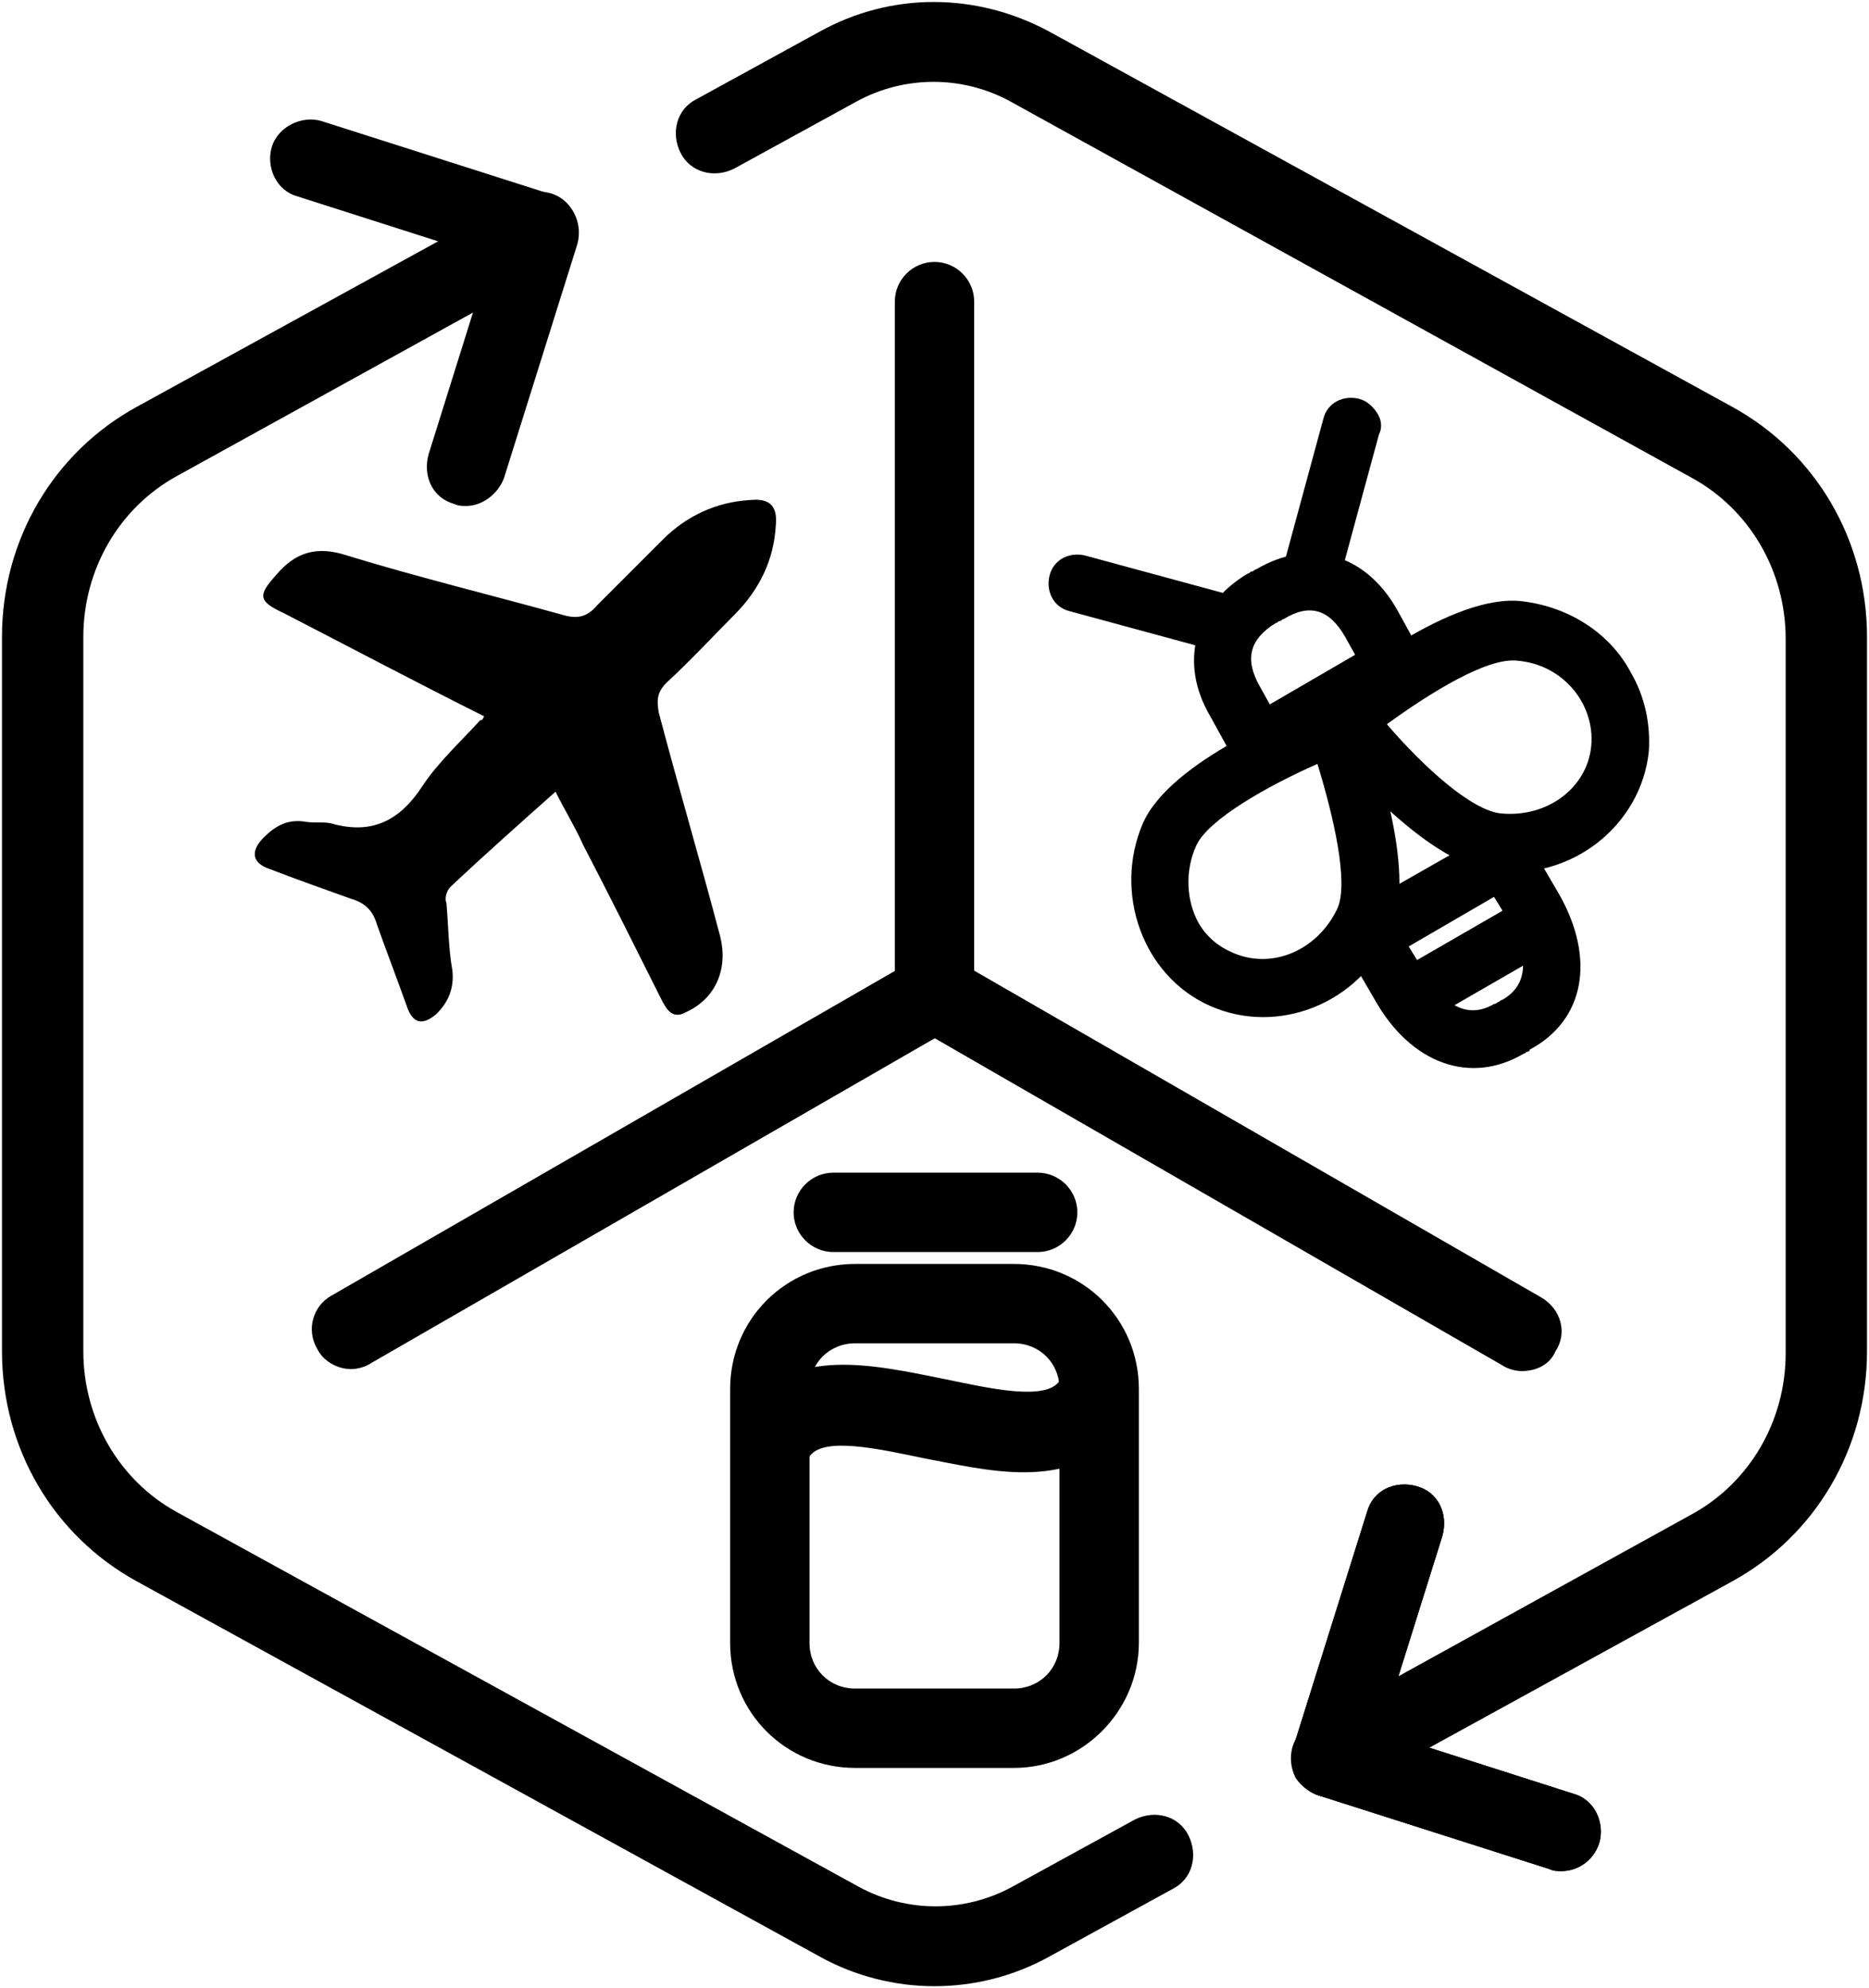 <?xml version="1.0" encoding="utf-8"?>
<!-- Generator: Adobe Illustrator 25.4.1, SVG Export Plug-In . SVG Version: 6.00 Build 0)  -->
<svg version="1.1" id="Layer_1" xmlns="http://www.w3.org/2000/svg" xmlns:xlink="http://www.w3.org/1999/xlink" x="0px" y="0px"
	 viewBox="0 0 94.2 100.2" style="enable-background:new 0 0 94.2 100.2;" xml:space="preserve">
<g id="Cycle_x5F_Hexagon">
	<path d="M47.1,100.1c-2,0-4-0.5-5.8-1.5L6.9,79.7C2.7,77.4,0.1,73,0.1,68.1v-36c0-4.9,2.6-9.3,6.8-11.6L26.2,9.9
		c1-0.5,2.2-0.2,2.7,0.8c0.5,1,0.2,2.2-0.8,2.7L8.9,24c-2.9,1.6-4.7,4.7-4.7,8.1v36c0,3.4,1.8,6.5,4.7,8.1l34.4,18.9
		c2.4,1.3,5.3,1.3,7.7,0l6.2-3.4c1-0.5,2.2-0.2,2.7,0.8c0.5,1,0.2,2.2-0.8,2.7l-6.2,3.4C51.1,99.6,49.1,100.1,47.1,100.1z"/>
	<path d="M23.5,25.5c-0.2,0-0.4,0-0.6-0.1c-1.1-0.3-1.6-1.4-1.3-2.5l3.1-9.9l-9.7-3.1c-1.1-0.3-1.6-1.5-1.3-2.5s1.5-1.6,2.5-1.3
		l11.6,3.7c1,0.3,1.6,1.4,1.3,2.5l-3.7,11.8C25.1,24.9,24.3,25.5,23.5,25.5z"/>
	<g>
		<path d="M67.1,90.6c-0.7,0-1.4-0.4-1.8-1c-0.5-1-0.2-2.2,0.8-2.7l19.2-10.6c2.9-1.6,4.7-4.7,4.7-8.1v-36c0-3.4-1.8-6.5-4.7-8.1
			L50.9,5.1c-2.4-1.3-5.3-1.3-7.7,0L37,8.5c-1,0.5-2.2,0.2-2.7-0.8c-0.5-1-0.2-2.2,0.8-2.7l6.2-3.4c3.6-2,7.9-2,11.6,0l34.4,18.9
			c4.2,2.3,6.8,6.7,6.8,11.6v36c0,4.9-2.6,9.3-6.8,11.6L68,90.3C67.7,90.5,67.4,90.6,67.1,90.6z"/>
		<path d="M78.7,94.3c-0.2,0-0.4,0-0.6-0.1l-11.6-3.7c-1-0.3-1.6-1.4-1.3-2.5l3.7-11.8c0.3-1.1,1.4-1.6,2.5-1.3
			c1.1,0.3,1.6,1.4,1.3,2.5l-3.1,9.9l9.7,3.1c1.1,0.3,1.6,1.5,1.3,2.5C80.3,93.8,79.5,94.3,78.7,94.3z"/>
	</g>
	<path d="M78.7,94.3c-0.2,0-0.4,0-0.6-0.1l-11.6-3.7c-1-0.3-1.6-1.4-1.3-2.5l3.7-11.8c0.3-1.1,1.4-1.6,2.5-1.3
		c1.1,0.3,1.6,1.4,1.3,2.5l-3.1,9.9l9.7,3.1c1.1,0.3,1.6,1.5,1.3,2.5C80.3,93.8,79.5,94.3,78.7,94.3z"/>
</g>
<g id="Your_Icon">
	<path d="M19.4,29.3"/>
	<path d="M27.5,29.5"/>
	<path d="M22.1,31.8"/>
	<path d="M47.1,51.5c-1.1,0-2-0.9-2-2l0-34.3c0-1.1,0.9-2,2-2s2,0.9,2,2l0,34.3C49.1,50.6,48.2,51.5,47.1,51.5z"/>
	<path d="M17.7,69c-0.7,0-1.4-0.4-1.7-1c-0.6-1-0.2-2.2,0.7-2.7l29.5-17c1-0.6,2.2-0.2,2.7,0.7c0.6,1,0.2,2.2-0.7,2.7l-29.5,17
		C18.4,68.9,18,69,17.7,69z"/>
	<path d="M76.7,69.1c-0.3,0-0.7-0.1-1-0.3l-29.5-17c-1-0.6-1.3-1.8-0.7-2.7c0.6-1,1.8-1.3,2.7-0.7l29.5,17c1,0.6,1.3,1.8,0.7,2.7
		C78.1,68.8,77.4,69.1,76.7,69.1z"/>
	<path d="M19.4,29.3"/>
	<path d="M27.5,29.5"/>
	<path d="M22.1,31.8"/>
	<path id="Line_294_1_" d="M24.6,56"/>
	<path d="M24.4,36.1c-3.4-1.7-6.8-3.5-10.1-5.2C13,30.3,13,30,13.9,29c1-1.2,2.1-1.5,3.6-1c3.6,1.1,7.3,2,10.9,3
		c0.7,0.2,1.2,0.1,1.7-0.5c1.1-1.1,2.2-2.2,3.3-3.3c1.2-1.2,2.7-1.9,4.4-2c1-0.1,1.4,0.3,1.3,1.3c-0.1,1.7-0.8,3.2-2.1,4.5
		c-1.1,1.1-2.2,2.3-3.4,3.4c-0.5,0.5-0.5,0.9-0.4,1.5c1,3.8,2.1,7.5,3.1,11.3c0.4,1.6-0.2,3.1-1.7,3.8c-0.7,0.4-1-0.1-1.3-0.7
		c-1.3-2.6-2.6-5.2-3.9-7.7c-0.4-0.9-0.9-1.7-1.4-2.7c-1.8,1.6-3.6,3.2-5.3,4.8c-0.2,0.2-0.3,0.6-0.2,0.8c0.1,1.1,0.1,2.3,0.3,3.4
		c0.1,0.9-0.2,1.6-0.8,2.2c-0.7,0.6-1.2,0.5-1.5-0.4c-0.5-1.4-1-2.7-1.5-4.1c-0.2-0.7-0.6-1.1-1.3-1.3c-1.4-0.5-2.8-1-4.1-1.5
		c-0.9-0.3-1-0.9-0.3-1.6c0.6-0.6,1.2-0.9,2-0.8c0.5,0.1,1,0,1.4,0.1c2.1,0.6,3.5-0.2,4.6-1.9c0.8-1.2,1.9-2.2,2.9-3.3
		C24.3,36.3,24.3,36.3,24.4,36.1z"/>
	<g>
		<path d="M52.3,63.1H42c-1.1,0-2-0.9-2-2s0.9-2,2-2h10.3c1.1,0,2,0.9,2,2S53.4,63.1,52.3,63.1z"/>
		<path d="M51.1,89.1h-8c-3.5,0-6.3-2.8-6.3-6.3V70c0-3.5,2.8-6.3,6.3-6.3h8c3.5,0,6.3,2.8,6.3,6.3v12.8
			C57.4,86.2,54.6,89.1,51.1,89.1z M43.1,67.7c-1.3,0-2.3,1-2.3,2.3v12.8c0,1.3,1,2.3,2.3,2.3h8c1.3,0,2.3-1,2.3-2.3V70
			c0-1.3-1-2.3-2.3-2.3H43.1z"/>
		<path d="M51.6,74.2c-1.7,0-3.4-0.4-5-0.7c-2.4-0.5-5.1-1.1-5.8-0.1c-0.6,0.9-1.9,1.1-2.8,0.4c-0.9-0.6-1.1-1.9-0.4-2.8
			c2.3-3.2,6.5-2.2,10-1.5c2.4,0.5,5.1,1.1,5.8,0.1c0.6-0.9,1.9-1.1,2.8-0.4c0.9,0.6,1.1,1.9,0.4,2.8C55.3,73.7,53.5,74.2,51.6,74.2
			z"/>
	</g>
	<path d="M69.4,20.8c0.2,0.3,0.3,0.7,0.1,1.1l-1.9,7c-0.2,0.8-1,1.2-1.8,1c-0.8-0.2-1.2-1-1-1.8l1.9-7c0.2-0.8,1-1.2,1.8-1
		C68.9,20.2,69.2,20.5,69.4,20.8z"/>
	<path d="M62.6,30.6c0.2,0.3,0.2,0.7,0.1,1.1c-0.2,0.8-1,1.2-1.8,1l-7-1.9c-0.8-0.2-1.2-1-1-1.8c0.2-0.8,1-1.2,1.8-1l7,1.9
		C62.1,30.1,62.4,30.3,62.6,30.6z"/>
	<path d="M77.9,46.3c0.4,0.7,0.2,1.6-0.5,2l-5.2,3c-0.7,0.4-1.6,0.2-2-0.5s-0.2-1.6,0.5-2l5.2-3C76.6,45.4,77.5,45.6,77.9,46.3z"/>
	<g>
		<path d="M68.5,35.9c0,0.1,0.1,0.1,0.1,0.2c0.5,1.3,2.9,7.7,1.5,10.9c-1.6,3.6-5.7,5.2-9.1,3.7c-3.4-1.5-4.9-5.7-3.4-9.2l0,0
			c1.4-3.2,7.8-5.7,9.1-6.2C67.4,35,68.1,35.3,68.5,35.9z M60.4,46.5c0.4,0.7,1,1.2,1.7,1.5c2,0.9,4.3-0.1,5.3-2.2
			c0.6-1.3-0.2-4.7-1-7.3c-2.5,1.1-5.5,2.8-6.1,4.1l0,0C59.7,43.9,59.8,45.4,60.4,46.5z"/>
	</g>
	<g>
		<path d="M82.2,33.9c0.7,1.2,1,2.6,0.9,4c-0.4,3.7-3.9,6.5-7.8,6c-3.5-0.4-7.9-5.7-8.7-6.8c-0.5-0.6-0.4-1.5,0.2-2
			c1-0.9,6.4-5.2,9.9-4.8l0,0C79.2,30.6,81.2,32,82.2,33.9z M69.9,36.5c1.8,2.1,4.3,4.4,5.8,4.5c2.3,0.2,4.3-1.3,4.5-3.4
			c0.2-2.1-1.4-4.1-3.7-4.3l0,0C75,33.1,72.1,34.9,69.9,36.5z M76.6,31.8L76.6,31.8L76.6,31.8z"/>
	</g>
	<path d="M71.5,32.7c0.2,0.3,0.3,0.7,0.2,1.1c-0.1,0.4-0.3,0.8-0.7,1.1c0,0-0.1,0.1-0.1,0.1l-6.5,3.7c-0.4,0.2-0.8,0.3-1.2,0.2
		c-0.4-0.1-0.8-0.3-1-0.7c0,0,0-0.1-0.1-0.1l-1.1-2c-1.6-2.7-0.8-5.6,1.9-7.2c0.1,0,0.1-0.1,0.2-0.1c0.1,0,0.1-0.1,0.2-0.1
		c2.7-1.6,5.5-0.8,7.1,2L71.5,32.7C71.4,32.7,71.5,32.7,71.5,32.7z M68.3,33l-0.5-0.9c-0.8-1.4-1.8-1.7-3.1-0.9
		c-0.1,0-0.1,0.1-0.2,0.1c-0.1,0-0.1,0.1-0.2,0.1c-1.3,0.8-1.6,1.8-0.8,3.2l0.5,0.9L68.3,33z M62.8,36.2
		C62.8,36.2,62.8,36.2,62.8,36.2C62.8,36.2,62.8,36.2,62.8,36.2z"/>
	<path d="M77.2,42.7l1.4,2.4c1.8,3.2,1.3,6.3-1.5,7.8C77.1,53,77,53,77,53c-0.1,0-0.1,0.1-0.2,0.1c-2.7,1.6-5.7,0.5-7.5-2.7
		l-1.4-2.4c-0.5-0.8-0.2-1.8,0.6-2.3L75,42C75.8,41.6,76.7,41.8,77.2,42.7z M75.5,50.5c0.1,0,0.1-0.1,0.2-0.1
		c1.6-0.9,1.1-2.6,0.4-3.9l-0.8-1.3L71,47.7l0.8,1.3c0.6,1,1.8,2.6,3.5,1.6C75.4,50.6,75.5,50.5,75.5,50.5z M69.9,48.3
		C69.9,48.3,69.9,48.3,69.9,48.3L69.9,48.3z"/>
</g>
</svg>
